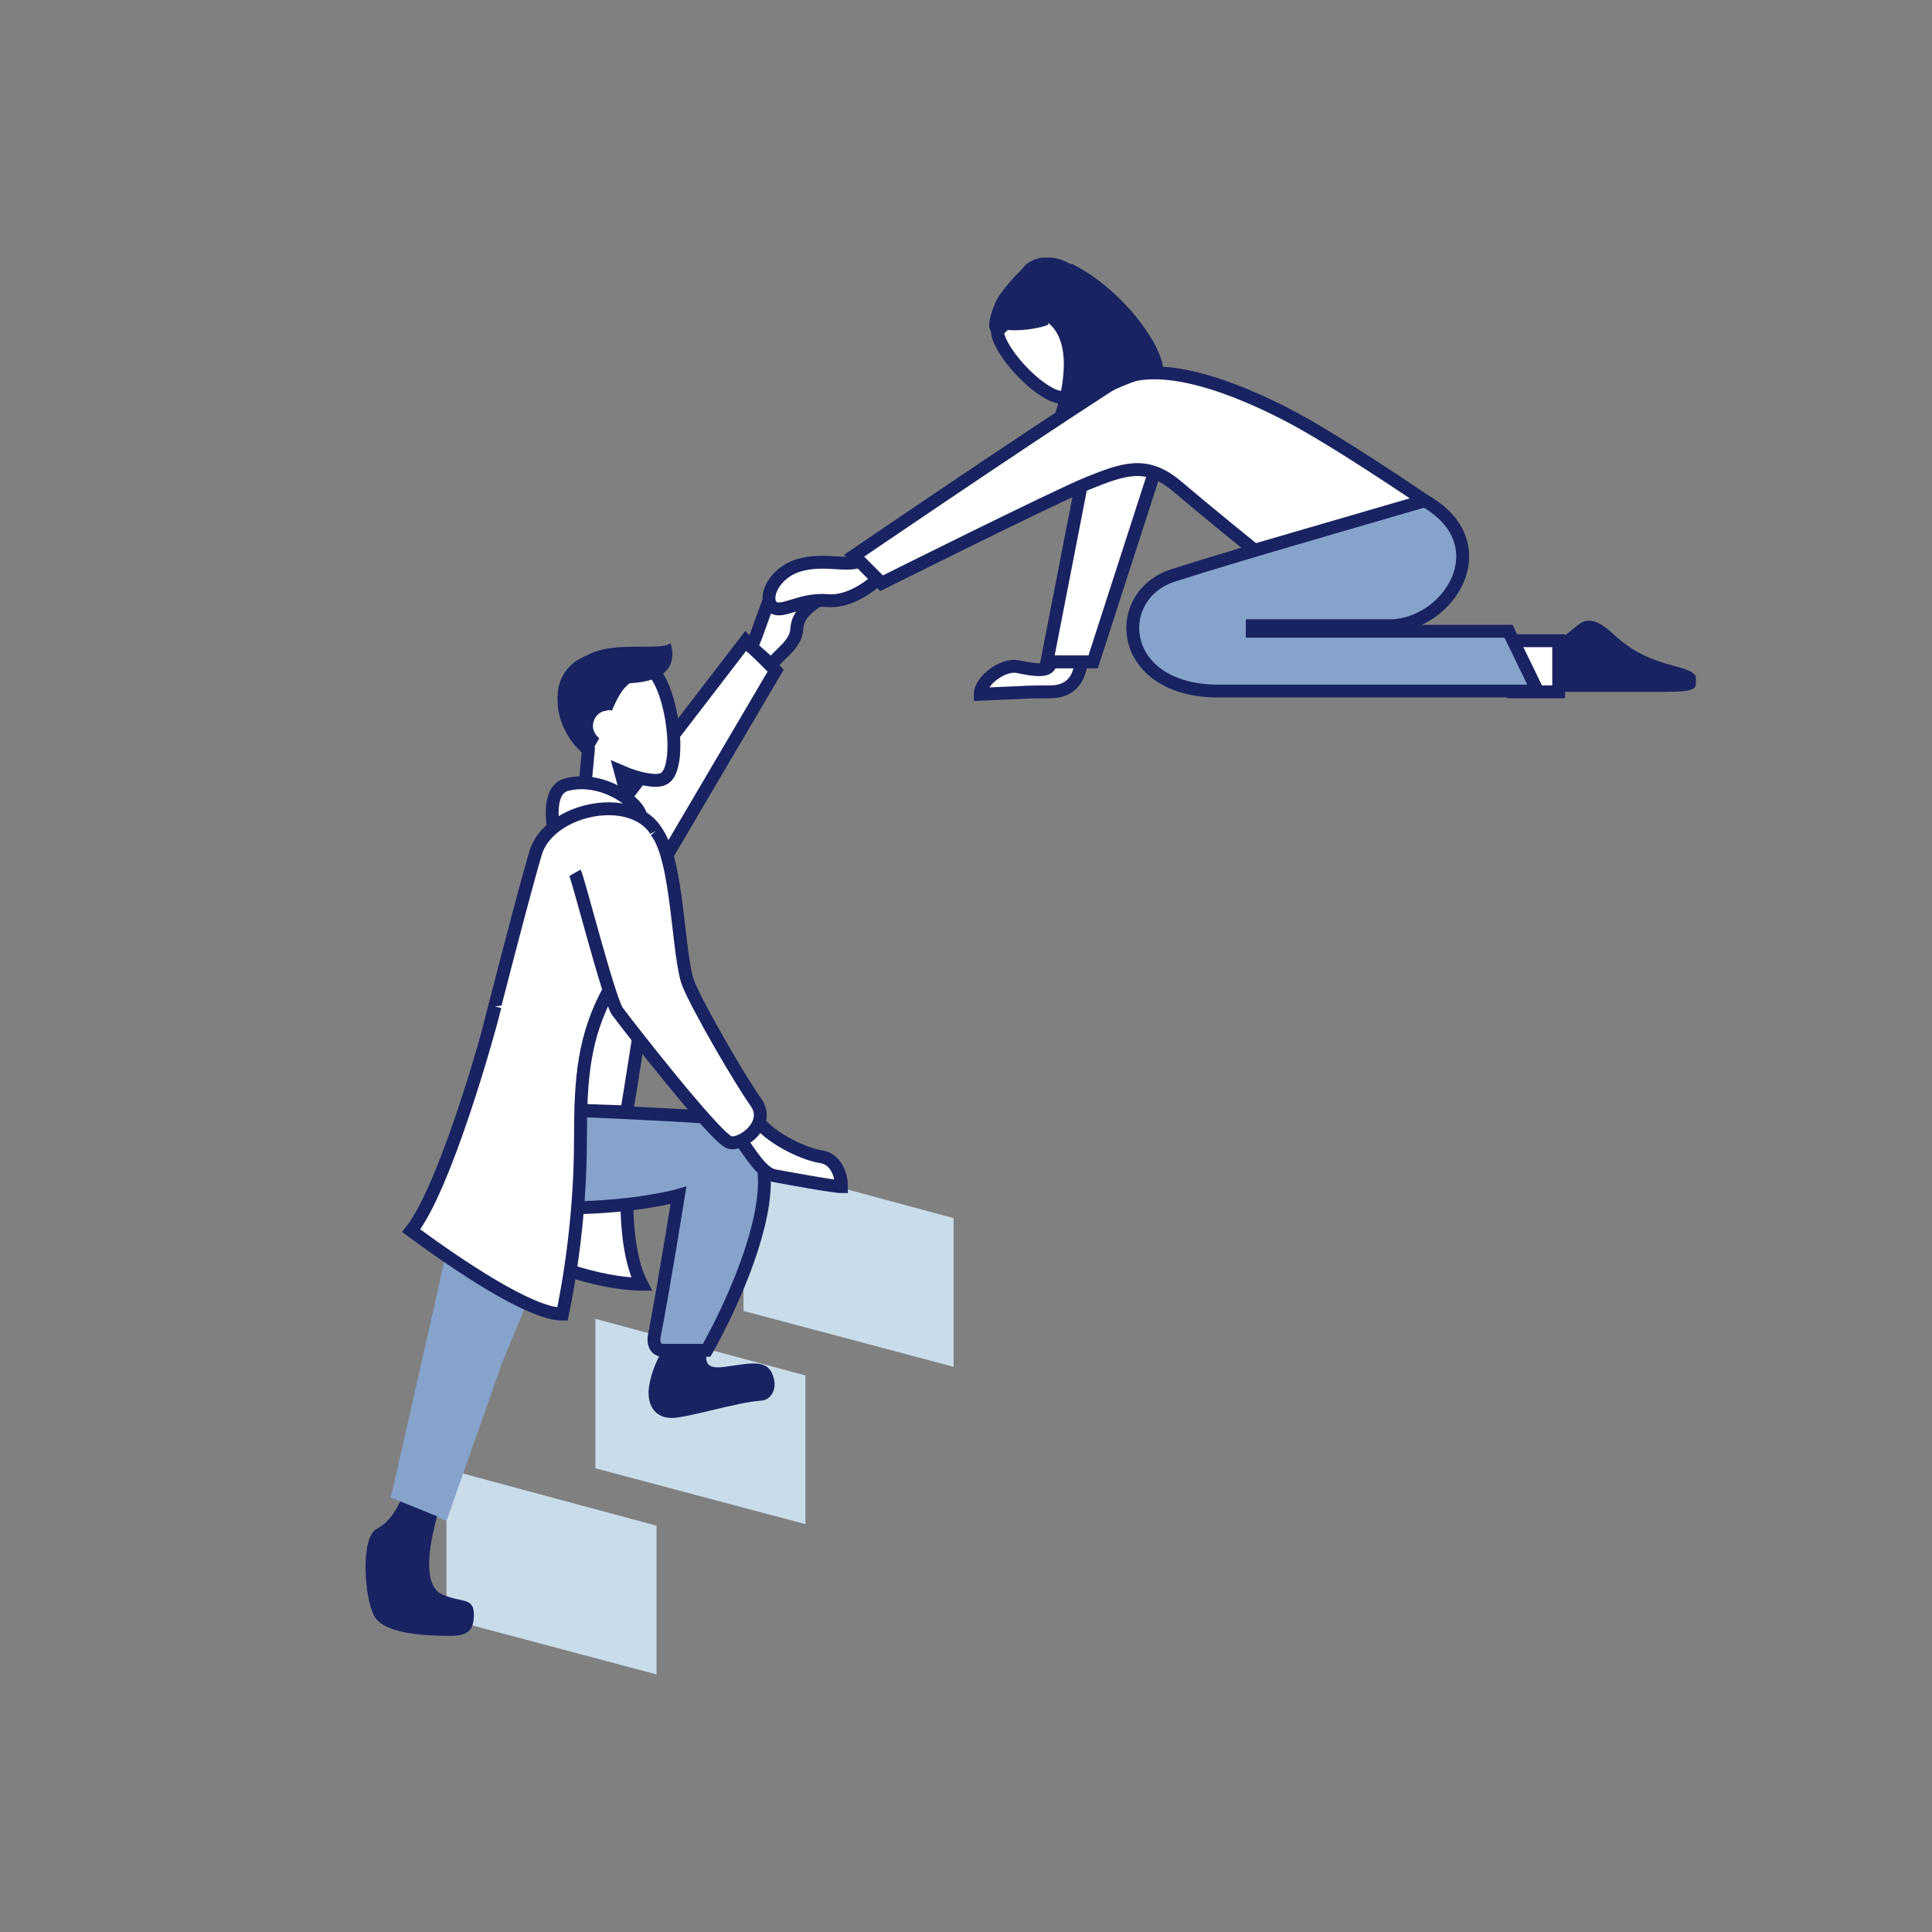<?xml version="1.0" encoding="UTF-8"?> <svg xmlns="http://www.w3.org/2000/svg" width="150" height="150" viewBox="0 0 150 150" fill="none"><rect x="0" y="0" width="150" height="150" fill="#808080" stroke="none"/><g clip-path="url(#clip0_748_32061)"><path fill-rule="evenodd" clip-rule="evenodd" d="M48.477 62.021L57.909 49.745L60.222 52.066L50.302 68.923L48.477 62.021Z" fill="white" stroke="#192362" stroke-miterlimit="10"></path><path fill-rule="evenodd" clip-rule="evenodd" d="M46.225 102.393L62.535 106.791V118.334L46.225 113.998V102.393Z" fill="#C9DCEA"></path><path fill-rule="evenodd" clip-rule="evenodd" d="M34.663 114.059L50.972 118.456V130L34.663 125.664V114.059Z" fill="#C9DCEA"></path><path fill-rule="evenodd" clip-rule="evenodd" d="M57.727 90.178L74.036 94.575V106.119L57.727 101.782V90.178Z" fill="#C9DCEA"></path><path fill-rule="evenodd" clip-rule="evenodd" d="M48.781 90.483C48.477 94.148 48.781 97.751 49.815 99.706C46.712 99.706 41.539 98.057 40.565 96.713C39.592 95.43 42.939 90.483 42.939 90.483H48.781Z" fill="white" stroke="#192362" stroke-miterlimit="10"></path><path fill-rule="evenodd" clip-rule="evenodd" d="M36.427 85.902C35.454 90.055 35.575 92.071 35.454 93.293C35.332 94.514 30.342 116.258 30.342 116.258L34.663 118.09L38.983 105.813L47.077 86.208L36.427 85.902Z" fill="#85A3CB"></path><path fill-rule="evenodd" clip-rule="evenodd" d="M50.972 52.432C52.372 54.447 52.919 59.944 51.459 60.494C50.911 60.739 49.572 60.494 48.172 59.883L49.694 65.502L44.947 66.113L45.677 58.234C44.643 57.257 43.852 56.035 43.791 54.509C43.487 50.233 49.511 50.416 50.972 52.432Z" fill="white" stroke="#192362" stroke-miterlimit="10"></path><path fill-rule="evenodd" clip-rule="evenodd" d="M43.973 53.409C44.521 48.767 50.972 50.844 52.067 49.928C52.554 51.516 51.824 52.921 48.903 53.043C48.294 53.47 47.929 54.203 47.503 55.181C47.381 55.119 47.199 55.119 47.077 55.181C46.407 55.242 45.981 55.852 46.042 56.524C46.103 56.83 46.286 57.135 46.529 57.318C46.286 57.746 46.042 58.173 45.738 58.662C44.217 57.99 42.939 55.791 43.973 53.409Z" fill="#192362"></path><path fill-rule="evenodd" clip-rule="evenodd" d="M77.505 26.108C78.175 28.184 81.704 31.483 82.861 30.75C83.347 30.444 83.895 29.406 84.199 28.123L87.303 32.215L90.285 29.162L84.382 25.497C84.26 24.275 83.834 23.054 82.8 22.199C79.939 19.695 76.897 24.031 77.505 26.108Z" fill="white" stroke="#192362" stroke-miterlimit="10"></path><path fill-rule="evenodd" clip-rule="evenodd" d="M78.844 21.405C78.539 21.71 77.992 22.382 77.627 22.871C77.201 23.481 76.653 25.008 76.835 25.497C77.018 26.047 77.627 26.352 78.235 25.619C79.757 25.741 81.278 25.314 81.4 25.192C81.4 25.192 81.217 24.153 81.886 23.97C82.678 23.787 83.104 24.398 83.286 25.069C83.347 25.436 83.469 25.986 84.077 25.863C85.051 25.68 85.538 23.359 84.99 22.382C84.016 20.55 81.4 19.145 79.635 20.55C79.513 20.733 79.087 21.16 78.844 21.405Z" fill="#192362"></path><path fill-rule="evenodd" clip-rule="evenodd" d="M84.869 32.948L81.278 51.394H84.869L90.65 33.498L84.869 32.948Z" fill="white" stroke="#192362" stroke-miterlimit="10"></path><path d="M121.017 49.745H117.487V53.715H121.017V49.745Z" fill="white" stroke="#192362" stroke-miterlimit="10"></path><path fill-rule="evenodd" clip-rule="evenodd" d="M110.611 38.873C116.514 42.232 112.497 48.584 107.872 48.584C103.247 48.584 97.222 48.584 97.222 48.584V49.012H117.122L119.374 53.654C119.374 53.654 102.456 53.654 94.605 53.654C86.755 53.654 86.207 46.263 91.076 44.675C96.796 42.843 110.611 38.873 110.611 38.873Z" fill="#85A3CB" stroke="#192362" stroke-miterlimit="10"></path><path fill-rule="evenodd" clip-rule="evenodd" d="M110.611 38.873C110.611 38.873 103.734 34.17 99.961 32.215C96.188 30.261 89.798 27.574 86.329 29.772C79.026 34.475 66.308 43.148 66.308 43.148L68.438 45.286C68.438 45.286 81.643 38.69 84.443 37.529C87.181 36.43 88.946 35.758 91.258 37.651C93.997 39.972 97.405 42.721 97.405 42.721L110.611 38.873Z" fill="white" stroke="#192362" stroke-miterlimit="10"></path><path fill-rule="evenodd" clip-rule="evenodd" d="M83.956 51.394C83.834 52.188 83.53 53.715 81.522 53.715C80.791 53.715 79.879 53.715 79.027 53.776C77.505 53.837 76.106 53.898 76.106 53.898C76.106 52.859 77.87 51.516 79.027 51.76C80.487 52.066 81.522 52.188 81.582 51.394H83.956Z" fill="white" stroke="#192362" stroke-miterlimit="10"></path><path fill-rule="evenodd" clip-rule="evenodd" d="M121.017 49.745C121.017 49.745 121.808 49.073 122.599 48.462C123.39 47.851 124.303 48.34 125.216 49.195C126.129 50.05 127.164 50.783 128.746 51.333C130.328 51.882 131.728 51.943 131.728 52.798C131.728 53.531 131.484 53.715 129.233 53.715C126.981 53.715 121.078 53.715 121.078 53.715" fill="#192362"></path><path fill-rule="evenodd" clip-rule="evenodd" d="M55.171 86.757C59.127 87.063 60.039 90.422 58.883 95.125C57.727 99.889 54.867 104.836 54.867 104.836C54.867 104.836 52.493 104.836 51.459 104.836C50.789 104.836 50.728 104.103 50.789 103.798C51.52 100.011 52.676 92.804 52.676 92.804C52.676 92.804 49.511 93.72 44.217 93.781C39.775 93.842 37.097 91.033 37.523 85.902C37.462 85.902 51.154 86.452 55.171 86.757Z" fill="#85A3CB" stroke="#192362" stroke-miterlimit="10"></path><path fill-rule="evenodd" clip-rule="evenodd" d="M49.755 63.426C49.694 62.388 46.834 60.189 43.973 60.922C42.391 61.349 43 64.22 42.939 64.281C42.878 64.403 49.755 63.426 49.755 63.426Z" fill="white" stroke="#192362" stroke-miterlimit="10"></path><path fill-rule="evenodd" clip-rule="evenodd" d="M36.427 85.902C36.427 85.902 40.322 70.45 41.6 66.174C42.939 61.96 52.311 60.922 51.459 67.518C50.667 74.114 48.659 86.33 48.659 86.33L36.427 85.902Z" fill="white" stroke="#192362" stroke-miterlimit="10"></path><path fill-rule="evenodd" clip-rule="evenodd" d="M54.928 104.836C54.502 106.363 55.597 106.241 56.692 106.058C58.518 105.813 59.735 105.508 60.1 107.096C60.283 107.89 59.857 108.684 59.127 108.745C57.179 108.867 53.406 110.089 52.128 110.089C50.85 110.089 50.12 109.051 50.424 107.463C50.728 105.874 51.459 104.836 51.459 104.836H54.928Z" fill="#192362"></path><path fill-rule="evenodd" clip-rule="evenodd" d="M33.932 117.724C33.567 119.128 32.532 123.098 34.419 123.831C35.88 124.442 36.792 124.014 36.792 125.358C36.792 126.519 36.366 127.007 35.028 127.007C33.08 127.007 29.855 126.885 29.064 125.48C28.273 124.076 27.968 119.373 29.246 118.701C30.342 118.151 30.889 116.93 31.072 116.563L33.932 117.724Z" fill="#192362"></path><path fill-rule="evenodd" clip-rule="evenodd" d="M57.544 88.59C58.214 89.445 59.127 91.094 60.1 91.277C61.074 91.46 64.725 92.132 65.334 92.132C65.334 91.338 64.969 89.994 63.752 89.811C61.987 89.506 59.614 88.101 58.944 87.124C58.457 86.391 57.544 88.59 57.544 88.59Z" fill="white" stroke="#192362" stroke-miterlimit="10"></path><path fill-rule="evenodd" clip-rule="evenodd" d="M50.911 64.525C52.676 66.602 52.615 74.42 53.467 76.435C54.319 78.451 57.484 83.887 58.701 85.597C59.857 87.246 57.666 88.895 56.693 88.712C55.719 88.59 48.599 79.428 47.929 78.512C47.26 77.535 44.886 68.19 44.643 67.762" fill="white"></path><path d="M50.911 64.525C52.676 66.602 52.615 74.42 53.467 76.435C54.319 78.451 57.484 83.887 58.701 85.597C59.857 87.246 57.666 88.895 56.693 88.712C55.719 88.59 48.599 79.428 47.929 78.512C47.26 77.535 44.886 68.19 44.643 67.762" stroke="#192362" stroke-miterlimit="10"></path><path fill-rule="evenodd" clip-rule="evenodd" d="M38.435 78.145C37.888 80.405 34.541 92.254 31.924 95.552C35.575 98.24 41.174 102.027 43.669 102.027C44.704 97.018 45.069 92.193 45.069 88.345C45.069 83.704 45.312 80.466 47.32 76.802" fill="white"></path><path d="M38.435 78.145C37.888 80.405 34.541 92.254 31.924 95.552C35.575 98.24 41.174 102.027 43.669 102.027C44.704 97.018 45.069 92.193 45.069 88.345C45.069 83.704 45.312 80.466 47.32 76.802" stroke="#192362" stroke-miterlimit="10"></path><path fill-rule="evenodd" clip-rule="evenodd" d="M58.335 50.233C58.822 49.256 59.37 47.301 59.979 46.019C60.587 44.736 62.717 43.393 63.63 43.82C64.543 44.248 65.151 45.469 63.995 46.263C62.839 47.057 61.926 47.668 61.865 48.828C61.804 50.111 60.344 50.844 59.918 51.638L58.335 50.233Z" fill="white" stroke="#192362" stroke-miterlimit="10"></path><path fill-rule="evenodd" clip-rule="evenodd" d="M66.734 43.576C65.699 44.003 63.995 43.331 62.048 43.881C60.161 44.431 59.248 46.324 59.918 47.057C60.587 47.79 62.048 46.446 64.239 46.63C66.247 46.813 68.133 44.981 68.133 44.981L66.734 43.576Z" fill="white" stroke="#192362" stroke-miterlimit="10"></path><path fill-rule="evenodd" clip-rule="evenodd" d="M83.225 20.489C87.303 22.504 90.711 27.329 90.285 29.162C88.398 28.978 83.225 31.849 81.643 32.887C82.252 31.421 83.53 26.902 81.461 25.131C79.696 23.665 83.225 20.489 83.225 20.489Z" fill="#192362"></path></g><defs><clipPath id="clip0_748_32061"><rect width="103.333" height="110" fill="white" transform="translate(28.334 20)"></rect></clipPath></defs></svg> 